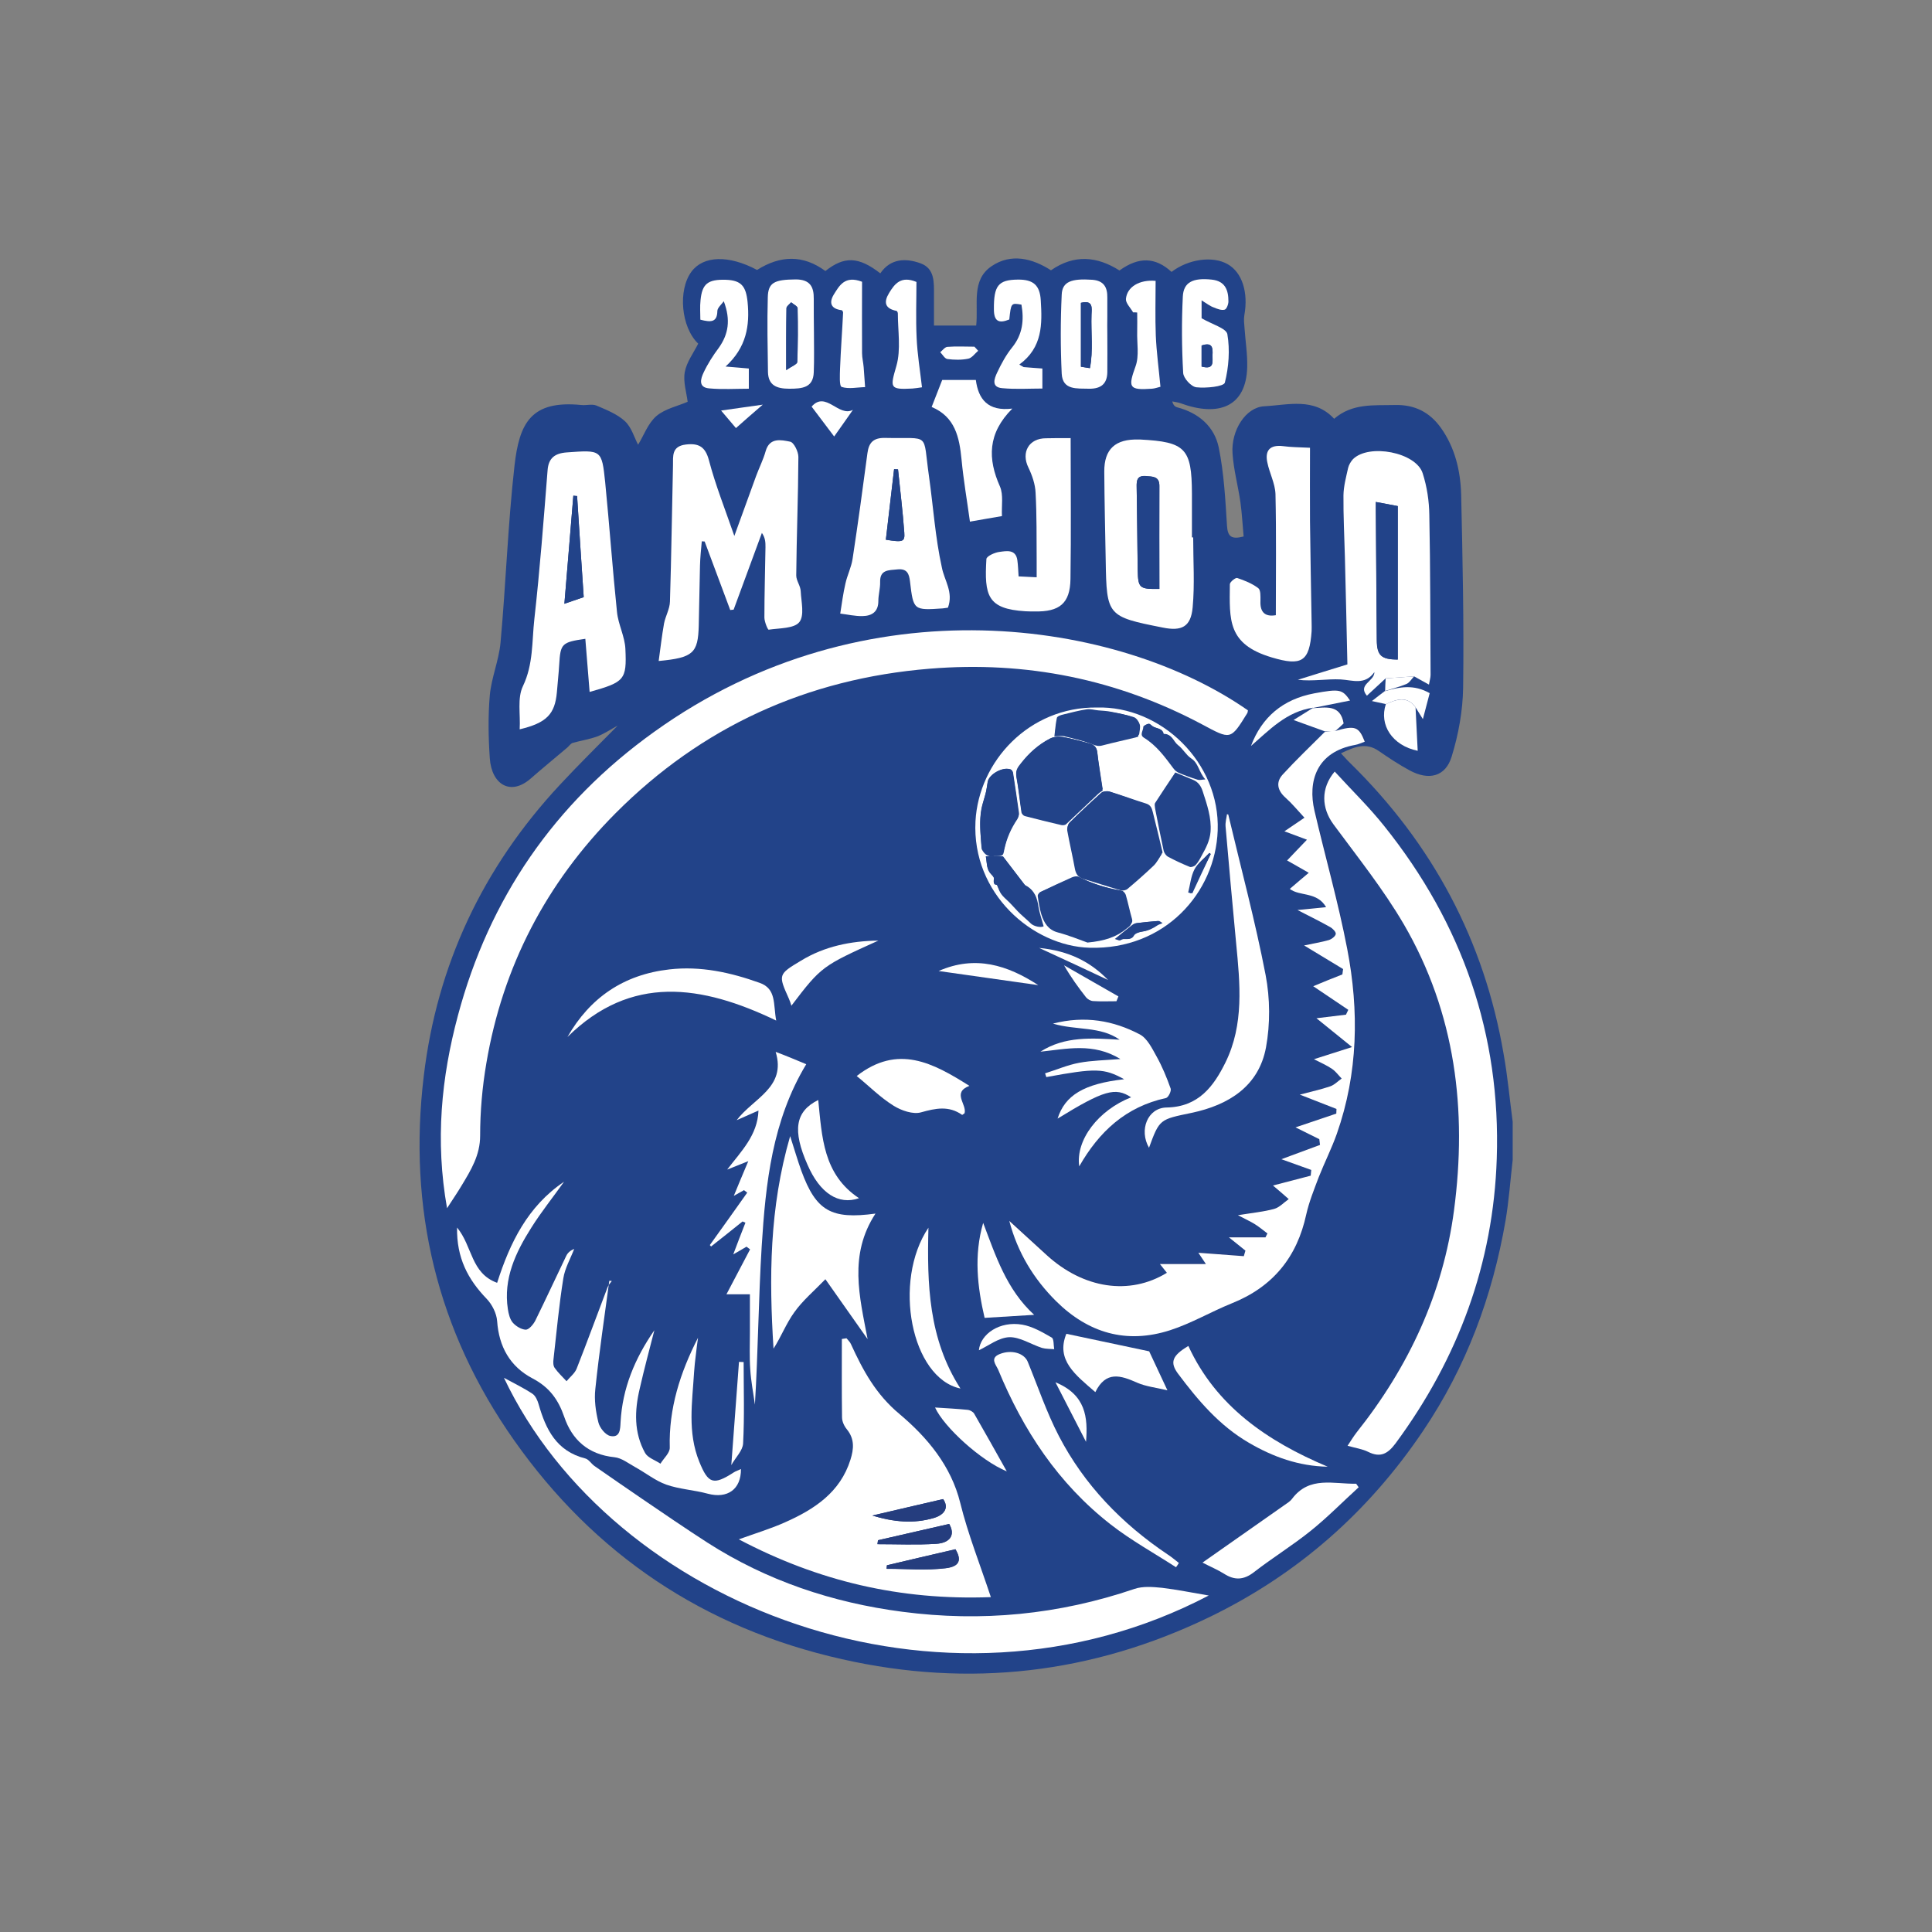 <?xml version="1.0" encoding="utf-8"?>
<!-- Generator: Adobe Illustrator 21.0.0, SVG Export Plug-In . SVG Version: 6.00 Build 0)  -->
<svg version="1.1" id="Layer_1" xmlns="http://www.w3.org/2000/svg" xmlns:xlink="http://www.w3.org/1999/xlink" x="0px" y="0px"
	 viewBox="0 0 1080 1080" style="enable-background:new 0 0 1080 1080;" xml:space="preserve">
<rect x="0" y="0" width="1080" height="1080" fill="#808080" stroke="none"/>
<style type="text/css">
	.st0{fill-rule:evenodd;clip-rule:evenodd;fill:#29AAE1;}
	.st1{fill-rule:evenodd;clip-rule:evenodd;fill:#FBED21;}
	.st2{fill-rule:evenodd;clip-rule:evenodd;}
	.st3{fill-rule:evenodd;clip-rule:evenodd;fill:#FFFFFF;}
	.st4{fill:#FBED21;}
	.st5{fill:#F5F5F5;}
	.st6{fill:#EC2024;}
	.st7{fill:#FFFFFF;}
	.st8{fill:none;}
	.st9{fill:#FAD121;}
	.st10{fill:#EA9125;}
	.st11{fill:#F8E8A9;}
	.st12{fill:#B3B1B3;}
	.st13{fill:#F2E948;}
	.st14{fill:#EA2127;}
	.st15{fill:#E72429;}
	.st16{fill:#29A5DE;}
	.st17{fill:#F8EC1D;}
	.st18{fill:#1A3354;}
	.st19{fill:#D5A229;}
	.st20{fill:#2AA3DC;}
	.st21{fill:#F29022;}
	.st22{fill:#253D7E;}
	.st23{fill:#224389;}
	.st24{clip-path:url(#SVGID_2_);}
	.st25{clip-path:url(#SVGID_8_);}
	.st26{clip-path:url(#SVGID_12_);}
	.st27{fill:#2488C9;}
	.st28{fill:#010101;}
	.st29{fill:none;stroke:#010101;stroke-width:4;stroke-miterlimit:10;}
</style>
<g>
	<path class="st22" d="M656.9,431.8c3.5,1.4,7,2.9,10.6,4.3c3,1.2,4.5,3.5,5.5,6.5c2.5,7.6,5.3,15.2,4.6,23.4
		c-0.4,5-2.8,9.3-5.1,13.5c-1.1,1.9-2.1,3.9-3.6,5.4c-0.7,0.8-2.6,1.4-3.4,1.1c-4.4-1.7-8.6-3.7-12.8-5.8c-1.2-0.6-2.3-2.1-2.6-3.4
		c-1.8-8.1-3.4-16.2-5-24.4c-0.2-1-0.5-2.3,0-3C648.8,443.6,652.8,437.9,656.9,431.8"/>
	<path class="st23" d="M845.6,627.1v21.3c-1.3,11.3-2.1,22.7-4,34c-7.3,42.1-21.8,81.5-46.1,117.5C765.1,845,725.6,880,676,904
		c-65.4,31.6-134.1,39.6-205.3,23.5c-77.5-17.4-138.5-58.8-183.2-122.2c-43.4-61.5-59.5-130-50.6-203.9
		c7.4-61.9,32.9-116.3,76-162.6c10.4-11.2,21.4-22,32.4-33.2c-3.9,2.1-7.5,4.6-11.5,6.1c-4.4,1.6-9.1,2.3-13.7,3.6
		c-1.2,0.4-2,1.8-3.1,2.7c-6.7,5.7-13.6,11.3-20.2,17.1c-11.4,10.1-22,3.4-23-11.2c-0.8-11.7-1-23.5,0-35.2c0.9-9.9,5.1-19.6,6-29.5
		c3-32.9,4.1-66,7.8-98.8c2.7-23.9,9.2-36.8,37.4-34c2.8,0.3,6-0.7,8.4,0.3c5.6,2.4,11.7,4.8,16,8.8c3.7,3.5,5.2,9.2,7.3,13.1
		c3.2-5.2,5.5-11.9,10.2-16c4.8-4.1,12-5.6,17.5-8c-0.6-5.1-2.6-11.1-1.6-16.6c1-5.6,4.9-10.7,7.5-15.9c-9.6-9.2-11.4-29.9-3.8-40.2
		c6.7-9.1,21-9.4,36.7-1c13-8.2,25.7-8.6,38.2,0.6c10.6-8.4,18.6-8.1,30.7,1.3c5.7-8.4,14.3-8.6,22.5-5.6c8,2.9,7.5,10.7,7.5,17.6
		V182h23.6c1.3-11.9-2.9-25.4,8.6-33.2c10.9-7.4,22.8-4.4,33.2,2.3c13.1-9.1,25.8-7.8,38.3,0.1c10.8-7.8,20.1-7.5,29.1,0.8
		c9.4-7.2,23.1-9.1,31.4-4.3c8.1,4.6,11.6,15.8,9.3,28.5c-0.4,2.3-0.1,4.8,0.1,7.2c0.5,7.3,1.7,14.7,1.5,21.9
		c-0.6,22.2-16.1,27.9-37.3,20.1c-1.4-0.5-3-0.7-4.6-1c0.6,2.2,1.6,3,2.8,3.3c12.2,3.2,20.8,10.9,23.2,22.5
		c2.9,14.3,3.7,29.1,4.6,43.7c0.4,6,2.4,7.8,9.3,6c-0.6-6.4-0.9-12.8-1.8-19.2c-1.3-9.1-3.8-18.1-4.4-27.2
		c-0.9-12.8,7.3-25.9,17.8-26.4c13.3-0.7,27.8-5.1,39,7c10.2-8.8,22.2-7.4,33.9-7.7c11.2-0.3,19.6,4.1,25.8,12.8
		c7.9,11.1,10.9,24,11.3,37.1c0.8,36,1.6,72.1,1.1,108.2c-0.2,12.9-2.6,26.1-6.4,38.4c-3.4,11.3-12.8,13.6-23.6,7.7
		c-5.9-3.2-11.5-6.9-17-10.7c-7.4-5.2-13.9-2.3-21.3,1.2c2.1,2.2,3.5,3.9,5.1,5.4c46.3,45.4,75,99.5,85.8,162.5
		C842.8,601.7,843.9,614.4,845.6,627.1"/>
	<path class="st22" d="M774.1,386.3c4-1.2,8.2-2.2,12-3.9c1.8-0.8,3-2.9,4.4-4.3c2.6,1.4,5.1,2.8,8.3,4.6c0.4-2.4,0.9-3.9,0.9-5.4
		c-0.1-29.8-0.1-59.6-0.7-89.4c-0.2-7.8-1.4-15.9-3.7-23.3c-3.7-11.8-30-16.8-39-7.9c-1.3,1.3-2.4,3.1-2.7,4.9
		c-1.1,5-2.5,10.1-2.6,15.2c-0.1,11.5,0.5,22.9,0.8,34.4c0.5,20.3,0.9,40.6,1.4,60.2c-8.8,2.7-18.2,5.7-27.7,8.6
		c8.4,1,16.2-0.6,23.9-0.2c6.8,0.4,13.5,3.3,18.9-4.1c0,5.3-9.5,6.9-4.2,13.2c3.9-3.6,7.2-6.7,10.5-9.7c-0.1,2.3-0.2,4.7-0.4,7
		c-2,1.5-3.9,3.1-7.4,5.7c3.9,0.9,5.9,1.3,7.9,1.7c-4,11.6,3.5,23.2,17.8,26.1c-0.4-8.3-0.8-16.3-1.2-24.3c1,1.6,2,3.2,4.1,6.5
		c1.6-6.2,2.7-10.4,3.8-14.5C790.3,382.4,782.2,384,774.1,386.3"/>
	<path class="st22" d="M734.1,395.6c-2.8,1.8-5.6,3.5-10.9,6.8c7.4,2.7,12.5,4.5,17.7,6.4c-7.9,7.9-16,15.6-23.5,23.8
		c-3.9,4.3-2.9,8.9,1.6,12.9c3.6,3.2,6.7,7,10.6,11.2c-4.2,2.8-7.5,5.1-11.2,7.6c3.8,1.4,7.4,2.7,12.6,4.7
		c-4.3,4.6-7.9,8.3-11.1,11.6c4,2.3,8,4.6,12.1,6.9c-3.5,3-7,6-10.5,9c5.5,4.3,15.2,1.5,20.3,10.2c-5.7,0.6-10,1-16,1.6
		c6.9,3.6,12.7,6.4,18.2,9.5c1.4,0.8,3.4,2.8,3.2,3.9c-0.2,1.3-2.3,2.9-3.9,3.4c-4.3,1.2-8.7,1.9-13.8,3c8,4.8,14.9,9,21.8,13.2
		c-0.1,1-0.3,2-0.4,3c-5.4,2.2-10.7,4.4-16.3,6.6c6.6,4.5,13.1,8.9,19.6,13.2c-0.4,0.9-0.9,1.8-1.3,2.7c-5,0.6-9.9,1.2-16.5,2
		c6.9,5.6,12.5,10.1,19.9,16.1c-8.5,2.7-14.4,4.6-21.3,6.8c3.8,2,7.1,3.5,10.1,5.4c2.1,1.4,3.6,3.5,5.4,5.4
		c-2.2,1.5-4.1,3.5-6.5,4.4c-5,1.7-10.2,2.8-16.9,4.6c7.9,3.1,14.2,5.6,20.5,8c0,0.9-0.1,1.7-0.1,2.6c-7.4,2.5-14.7,5-22.8,7.7
		c5.1,2.5,9.2,4.6,13.3,6.6c0.1,1.1,0.3,2.1,0.4,3.2c-7.1,2.6-14.1,5.2-21.6,8c5.8,2.1,11.2,4,16.7,6l-0.3,3.2
		c-7,1.8-13.9,3.6-21.1,5.5c0.8,0.6,1.4,1.1,2,1.7c2.3,2,4.5,4,6.8,5.9c-2.7,1.9-5.2,4.7-8.2,5.5c-6,1.6-12.3,2.2-20.2,3.5
		c4.3,2.2,7.1,3.5,9.6,5.1c2.4,1.5,4.6,3.4,6.9,5.1c-0.4,0.7-0.7,1.5-1.1,2.2h-20.4c3.8,3.1,6.5,5.2,9.2,7.4c-0.3,1-0.6,2.1-0.9,3.1
		c-8.4-0.6-16.8-1.3-25.4-1.9c1.2,1.8,2.3,3.4,4.2,6.3h-25.7c1.4,1.7,2.6,3.3,3.9,4.9c-20.9,12.8-46.6,8.9-67.2-9.9
		c-7-6.4-13.9-12.7-20.9-19.1c4.7,17.5,13.5,32.3,26.2,44.9c17.9,17.7,39.2,24.1,63.7,16.2c11.9-3.8,22.8-10.3,34.4-15
		c23.2-9.3,36.5-26.1,41.7-49.7c1.5-7.1,4.3-14.1,7-20.9c3.1-8.2,7.2-16,10.1-24.2c11.9-33.9,12.5-68.7,5.8-103.4
		c-5-25.9-12.3-51.4-18.3-77.2c-3.8-16.3,1-32.9,22.8-36.8c1.8-0.3,3.5-1.2,5.3-1.8c-3.2-8.5-5.3-9.2-16.4-6c1.7-1.5,3.3-3,4.7-4.2
		c-1.8-10.7-10-8.9-17.4-8.5c6.9-1.4,13.8-2.8,20.9-4.2c-4.4-6.2-5.6-6.7-20.1-4c-17.4,3.3-29.2,13.2-35.3,29.4
		C709.6,408,719.1,397.7,734.1,395.6"/>
	<path class="st22" d="M697.6,397.1c-72-50.3-213.7-72.9-332,12c-55.9,40.1-92.3,93.5-109.7,158.5c-9.3,34.7-12.7,70-6.1,107.8
		c3.5-5.4,5.9-9,8.1-12.6c5.2-8.7,10.4-17,10.4-27.9c0-13.6,1.2-27.3,3.5-40.7c9.1-53.7,33.3-100.5,72.2-139.6
		c48-48.2,106.7-75.2,175.7-80.8c53.9-4.4,104.7,5.9,152.1,31.1c16.1,8.6,15.9,8.9,25.3-6.3C697.5,398.2,697.5,397.6,697.6,397.1"/>
	<path class="st22" d="M746.1,431.3c-8,9.5-7.3,20.5-0.7,29.5c13.5,18.3,27.9,36.3,39.3,55.8c29.1,49.8,35.5,104.1,28.1,160
		c-6.1,46.1-25.2,87.3-54.5,124.2c-1.8,2.2-3.2,4.7-5,7.4c4.6,1.3,8.4,1.8,11.5,3.4c7,3.5,11.1,0.9,15.3-4.7
		c35.3-47.7,54.7-100.8,56.6-159.3c2.3-69-19.2-131.1-62.8-185.7C765.4,451.3,755.5,441.6,746.1,431.3"/>
	<path class="st22" d="M675.7,891.9c-9.5-1.6-17.7-3.3-26.1-4.2c-5.1-0.5-10.8-1-15.4,0.6c-42.2,14.4-85.4,18.6-129.7,12.8
		c-39.3-5.2-76-17.4-109.1-38.7c-12.4-8-24.5-16.3-36.7-24.6c-8.9-6-17.7-12.1-26.5-18.2c-1.8-1.3-3.1-3.7-5.1-4.2
		c-16.2-4.2-22.1-16.4-26.1-30.3c-0.6-2.2-1.8-4.8-3.5-5.9c-5-3.3-10.4-5.9-15.9-8.9C342.2,897.6,526.8,969.9,675.7,891.9"/>
	<path class="st22" d="M553.9,892.8c-6.1-18.4-12.8-35.3-17.1-52.6c-5.1-20.8-18.5-36.7-33.8-49.6c-13.4-11.3-20.6-24.6-27.2-39.2
		c-0.6-1.2-1.7-2.2-2.5-3.3c-0.9,0.2-1.7,0.3-2.6,0.4c0,14.6-0.1,29.2,0.1,43.8c0,2.3,1.3,4.9,2.7,6.7c4.4,5.4,3.8,11,2,17
		c-5.7,18.1-20.1,27.6-36.6,35c-7.8,3.5-16.1,6-25.8,9.5C457.4,883.9,503.2,894.7,553.9,892.8"/>
	<path class="st22" d="M410.5,299.6c-5.3-15.3-10.5-28.6-14.3-42.3c-2.1-7.5-5.7-9.7-13-8.8c-8,1-6.9,6.7-7.1,11.7
		c-0.6,25.4-0.9,50.8-1.7,76.1c-0.1,4.1-2.6,8-3.3,12.2c-1.3,6.8-2,13.7-3,21c19.3-1.8,22-4.4,22.4-19.7c0.3-11.2,0.4-22.4,0.7-33.6
		c0.1-4.5,0.7-9.1,1-13.6c0.5,0,1.1,0.1,1.6,0.1l14.3,38.3l1.9-0.2c5.3-14.3,10.5-28.6,15.8-42.9c2,2.9,2.1,5.4,2,8
		c-0.2,13.1-0.6,26.2-0.6,39.3c0,2.4,1.9,6.9,2.4,6.8c6-0.8,14.2-0.6,17.1-4.2c3-3.7,1.2-11.4,0.8-17.3c-0.2-3-2.6-5.9-2.5-8.8
		c0.3-22.1,1.1-44.2,1.2-66.3c0-3-2.5-8.1-4.6-8.5c-5-1-11.5-2.5-13.7,5.3c-1.3,4.7-3.6,9.1-5.3,13.8
		C418.7,276.7,414.9,287.4,410.5,299.6"/>
	<path class="st22" d="M290.5,407.7c15.1-3.6,19.8-8.6,20.8-20.7c0.5-5.2,1.1-10.3,1.3-15.5c0.7-11.7,1.4-12.5,14.6-14.4
		c0.8,9.8,1.6,19.6,2.4,29.7c19.5-5.5,20.8-6.7,20-24c-0.3-6.9-4-13.7-4.7-20.7c-2.5-24.1-4.2-48.4-6.6-72.5
		c-1.8-18.3-2.1-18.1-21.5-16.7c-6.8,0.5-10.2,3.3-10.7,10c-2.3,27.7-4.3,55.5-7.4,83.2c-1.4,12.5-0.5,25.2-6.4,37.5
		C289.1,390.3,290.9,399.2,290.5,407.7"/>
	<path class="st22" d="M340.6,716c0.4,0,0.9,0,1.3,0c-0.8,1.1-1.8,2.1-2.3,3.3c-5.8,15.3-11.4,30.6-17.4,45.8
		c-1,2.6-3.7,4.6-5.6,6.9c-2.2-2.5-4.7-4.8-6.6-7.4c-0.8-1.2-0.8-3.2-0.7-4.8c1.7-15.1,3.1-30.3,5.5-45.3c0.9-5.7,4-11,6.1-16.5
		c-2.3,1-3.7,2.4-4.5,4c-5.8,12.1-11.3,24.2-17.3,36.2c-1,2.1-3.5,5-5.3,5c-2.5,0-5.5-2-7.3-4c-1.7-1.9-2.3-4.9-2.7-7.5
		c-2.6-17,4.3-31.6,13.1-45.5c5.6-8.9,12.2-17.2,18.3-25.7c-20.3,13.6-30.2,33.9-37.4,56.5c-14.8-5.4-13.7-20.4-22.4-30.9
		c-0.3,17,6,29,16.5,39.8c3.1,3.2,5.6,8.2,5.9,12.5c1.1,14.2,7.1,25.3,19.9,32.1c9.3,4.9,14.3,11.8,17.6,21.4
		c4.4,12.7,13.3,21.1,28.1,22.6c4.1,0.4,7.9,3.5,11.7,5.6c5.8,3.2,11,7.6,17.1,9.7c7.4,2.6,15.6,3,23.3,5.1
		c10.9,3,18.6-2.4,18.5-13.8c-1.4,0.6-2.8,1-3.9,1.8c-11.7,7.5-14.4,6.4-19.4-5.9c-6.8-16.5-3.9-33.3-2.9-50.1
		c0.2-3.3,0.6-6.5,1-9.8c0.4-3.1,0.8-6.2,1.2-9.4c-9.9,19.6-16.4,39.6-15.8,61.4c0.1,2.9-3.4,6-5.2,9c-2.9-2-7.1-3.3-8.6-6
		c-6.3-11.4-5.9-23.7-3-35.9c2.5-10.9,5.5-21.8,8.2-32.7c-10.9,15.6-17.9,32.5-18.9,51.4c-0.2,3.8-0.2,8.9-5.8,7.7
		c-2.8-0.6-5.9-4.6-6.6-7.6c-1.4-6.1-2.3-12.6-1.7-18.7C334.9,756.3,337.9,736.2,340.6,716"/>
	<path class="st22" d="M667,300.5h-0.6c0-8.2,0-16.4,0-24.5c-0.1-25.2-3.7-28.9-28.9-30.2c-0.3,0-0.6,0-0.8,0
		c-13.1-0.3-19.4,5.3-19.3,18c0.1,16.6,0.5,33.2,0.8,49.8c0.5,30.6,1,31.2,31.8,37.3c10.7,2.1,15.9-0.5,16.8-11.2
		C667.9,326.7,667,313.5,667,300.5"/>
	<path class="st22" d="M529.9,339.7c3.2-8.6-2-15.2-3.6-22.5c-3.6-16.7-4.7-34-7.2-51c-3.6-25.2,1.3-20.8-24.6-21.4
		c-6.4-0.2-9,2.5-9.8,8.5c-2.5,19.7-5.3,39.5-8.3,59.1c-0.7,4.7-2.9,9.1-4,13.8c-1.2,5.5-1.9,11.2-2.9,16.8
		c4.2,0.5,8.4,1.5,12.5,1.4c5.3-0.1,8.8-2.6,8.8-8.4c0-3.5,1.1-7.1,1-10.6c-0.1-7,4.7-6.6,9.6-7.1c5.6-0.5,6.6,2.6,7.1,6.8
		c1.9,16.1,1.9,16.1,18.3,15C527.9,340,528.7,339.9,529.9,339.7"/>
	<path class="st22" d="M489.4,678.4c-24.7,3.4-33.1-1.6-41.5-23.9c-2.1-5.7-3.8-11.7-6.3-19.5c-11.7,40.3-11.8,79.4-9.3,118.8
		c4.3-6.7,7.1-14.1,11.6-20.3c4.7-6.4,11-11.8,17.4-18.5c8.8,12.4,16.2,23,23.6,33.5C480.5,724.8,474.3,701.6,489.4,678.4"/>
	<path class="st22" d="M713.2,343.9c-5.9,0.9-8.8-1.5-8.6-8c0.1-2.4,0.3-6-1.2-7.1c-3.4-2.6-7.7-4.3-11.8-5.7
		c-0.9-0.3-4.1,2.2-4.1,3.5c-0.2,20-1.4,33.5,23.4,40.9c16.7,5,21.1,2.4,22.3-14.6c0.1-1.6,0-3.3,0-4.9c-0.3-18.8-0.7-37.7-0.9-56.5
		c-0.1-13.6,0-27.1,0-41.2c-6.1-0.3-10.6-0.3-15-0.9c-7.3-0.9-10.1,2.4-8.9,8.9c1.2,6,4.5,11.9,4.6,17.9
		C713.5,298.5,713.2,320.8,713.2,343.9"/>
	<path class="st22" d="M598.5,244.9c-6,0-9.9,0-13.8,0c-9.6,0-14,7.9-9.8,16.4c2.1,4.4,3.8,9.3,4,14.1c0.7,12.8,0.5,25.6,0.6,38.4
		c0,2.8,0,5.7,0,8.8c-4.1-0.2-6.8-0.3-10.1-0.5c-0.3-3.2-0.3-6.2-0.7-9.1c-0.9-6.1-6-5.1-9.9-4.6c-2.7,0.3-7.3,2.5-7.4,4
		c-1.2,20.4,0.5,27.9,21.8,29.2c1.7,0.1,3.4,0.1,5.1,0.1c14,0.2,19.9-4.6,20.1-18.1C598.8,297.8,598.5,271.9,598.5,244.9"/>
	<path class="st22" d="M686.6,455.3c-0.3,0-0.6-0.1-0.9-0.1c-0.3,2.3-1,4.6-0.8,6.9c1.9,21.7,3.7,43.5,5.9,65.2
		c2.2,22.7,4.5,45.5-6,66.8c-6.5,13.1-14.9,24.8-32.9,25.1c-10.6,0.2-15.5,12.6-9.8,22.5c6-16.1,6-15.8,23.8-19.5
		c21-4.4,37.7-15.1,41.6-36.6c2.4-13.1,2.4-27.4-0.2-40.4C701.7,515,693.7,485.2,686.6,455.3"/>
	<path class="st22" d="M450.7,594.9c-5.6-2.3-10.9-4.6-17.1-7.1c6.1,19.8-12.5,25.8-21.8,38.2c4-1.8,8-3.5,12.2-5.4
		c-0.6,13.8-9.8,22.9-17.5,33c3.3-1.3,6.7-2.7,11.8-4.7c-3.2,7.6-5.6,13.5-8.1,19.4c1.8-1,3.8-2.1,5.7-3.2c0.6,0.5,1.2,0.9,1.8,1.4
		c-7,9.8-13.9,19.5-20.9,29.3c0.2,0.3,0.5,0.5,0.7,0.8c5.9-4.7,11.7-9.4,17.6-14c0.5,0.3,1.1,0.5,1.6,0.8
		c-2.2,5.8-4.4,11.6-6.8,17.7c2.6-1.5,5-2.9,7.4-4.3l2,1.5c-4.4,8.4-8.8,16.8-13.2,25.1h13.1c0,7.5,0,14.5,0,21.5
		c0,6.8-0.3,13.7,0.2,20.5c0.5,6.6,1.7,13.2,2.6,19.7c1.8-29.8,2.1-59.3,3.8-88.6C428,661.4,431.7,626.4,450.7,594.9"/>
	<path class="st22" d="M628.4,603.3c-22.5,2.5-33.1,9-37.1,21.9c25.8-15.9,32.3-17.8,41.1-11.9c-18.3,7.2-31.1,23.8-29,38.6
		c11.1-19.4,26-33.3,48.5-38.2c1.3-0.3,3.1-3.9,2.6-5.3c-2.2-6.2-4.7-12.3-7.9-18c-2.5-4.5-5.2-10.1-9.4-12.3
		c-14.7-7.6-30.6-10.6-48.5-6c13,3.9,26.4,1.2,37.2,9c-15.4-0.9-30.6-2.1-44.3,6.7c14.7-1.5,29.5-5.2,44.7,4.1
		c-8.8,0.7-16,0.8-23,2.1c-6.5,1.2-12.7,3.9-19.1,5.9c0.2,0.7,0.5,1.4,0.7,2.1C612.4,597,617.3,597,628.4,603.3"/>
	<path class="st7" d="M565.9,228.4c-13.7,1.7-19-5.3-20.4-16h-18.8c-2,5.1-3.8,9.8-5.9,15.1c13.1,5.5,15.5,16.9,16.7,29.3
		c1.1,11.6,3.1,23.1,4.7,34.8c6.4-1.1,11.8-2.1,17.9-3.1c-0.3-5.8,0.9-11.8-1.1-16.5C552.1,256.5,552,242.3,565.9,228.4"/>
	<path class="st22" d="M672.2,873.5c4.2,2.1,8.3,3.9,11.9,6.2c5.9,3.8,11,3.6,16.7-0.8c10.3-7.9,21.5-14.8,31.6-23
		c9.5-7.6,18.1-16.3,27-24.5c-0.5-0.7-0.9-1.3-1.4-2c-12.5,0.3-26.1-4.4-35.8,8.4c-1.1,1.5-2.9,2.6-4.5,3.7
		C702.9,852,688,862.4,672.2,873.5"/>
	<path class="st22" d="M657.4,876.1c0.5-0.8,1.1-1.5,1.6-2.3c-2.1-1.6-4-3.3-6.2-4.7c-25.9-17.3-46.8-39.1-60.9-66.3
		c-6.9-13.3-11.7-27.6-17.4-41.5c-2-4.8-9-6.9-15.6-4.3c-5.9,2.3-2.1,6-0.9,8.8c13.9,33.7,33.5,63.6,62.9,86.5
		C632.3,861.1,645.2,868.2,657.4,876.1"/>
	<path class="st22" d="M433.9,570.5c-1.7-9.2,0.2-17.8-9.2-21.1c-16.2-5.8-33-9.5-50.4-7.5c-25.6,2.9-44.4,15.8-57,37.8
		C352.7,544.6,392.1,550.4,433.9,570.5"/>
	<path class="st22" d="M541.9,607c-20.4-12.8-39.9-23.5-63.1-5.4c6.9,5.7,13.2,12,20.6,16.6c4.3,2.7,11,5,15.4,3.7
		c8.3-2.4,15.5-3.8,22.9,1.4c0.1,0.1,0.8-0.5,1.4-0.9C540.6,617.2,532,610.8,541.9,607"/>
	<path class="st22" d="M671.7,167.9c3.1,1.9,4.8,3.3,6.8,4.2c1.9,0.8,4.2,1.6,6,1.1c1.1-0.3,2.1-3,2.1-4.6c0-6.2-1.6-11.4-9.4-12.2
		c-10.4-1.1-15.7,1.4-16.1,9.5c-0.7,14.2-0.6,28.4,0.2,42.6c0.2,3,4.6,7.8,7.4,8.1c5.4,0.6,15.4-0.4,15.9-2.6
		c2.3-8.7,2.9-18.3,1.4-27.1c-0.6-3.4-8.6-5.5-14.4-8.9V167.9z"/>
	<path class="st22" d="M619,186.8L619,186.8c-0.1-3.3-0.1-6.5-0.1-9.8c0-3.5,0-7.1,0-10.6c0.1-5.6-1.8-9.5-8.4-10
		c-11.6-0.9-16.7,1-17.1,8.3c-0.7,14.7-0.7,29.5,0,44.2c0.4,9.3,8.5,8.3,15.3,8.4c6.7,0.2,10-2.8,10.2-9.2
		C619.1,201,619,193.9,619,186.8"/>
	<path class="st22" d="M455,186L455,186c-0.1-6.3-0.1-12.6,0-18.8c0.1-6.7-2-10.9-10.1-10.9c-11.9,0-15.4,1.6-15.6,10
		c-0.3,13.9-0.1,27.8,0.2,41.8c0.1,7.4,4.8,9.4,11.9,9.3c7.1,0,13.4-0.5,13.7-9.2C455.2,200.7,455,193.4,455,186"/>
	<path class="st22" d="M596.1,745.6c-6,14.7,5.1,23,16.1,32.6c5.9-11.9,14.2-9.4,23.3-5.3c5,2.2,10.8,2.8,17,4.3
		c-4.1-8.7-7.4-15.9-10.2-21.8C626.9,752.1,611.3,748.8,596.1,745.6"/>
	<path class="st22" d="M572.2,205.2c-0.8-0.4-1.7-0.9-2.5-1.3c13.2-9.6,12.9-22.7,12-35.9c-0.5-8.5-4.1-11.7-12.8-11.6
		c-11,0.1-13.5,3.4-13.4,16.6c0,6.7,2.8,8.1,8.6,5.7c1-9.3,1-9.3,6.8-8.3c1.5,8.6,0.7,16.6-5.2,23.9c-3.4,4.2-6,9.2-8.4,14.1
		c-1.6,3.3-3.4,8.1,2.9,8.7c7.4,0.6,15,0.1,22.4,0.1V206C578.9,205.7,575.5,205.4,572.2,205.2"/>
	<path class="st22" d="M404.6,168.4c4.1,10.6,2.6,18.5-2.8,25.8c-3.2,4.4-6.3,9.1-8.6,14c-1.5,3.2-3.2,8.2,3,8.8
		c7.4,0.7,14.9,0.2,22.3,0.2v-11.3c-4-0.3-7.4-0.6-13-1.1c11.7-10.7,13.5-22.9,12.3-36.1c-0.9-8.9-3.6-12.1-12.1-12.4
		c-10.1-0.3-13.4,2.2-14.2,11.4c-0.4,3.7-0.1,7.4-0.1,10.9c5.9,1.6,9.4,1.7,9.5-4.8C401,172.1,403.3,170.2,404.6,168.4"/>
	<path class="st22" d="M742.2,819.9c-33.8-14.2-62.5-33.8-77.9-67.5c-9.1,5.5-10.5,9.2-5.7,15.6c11.1,14.8,23,28.8,39.5,38.5
		C711.7,814.4,726,819.6,742.2,819.9"/>
	<path class="st22" d="M519,686.3c-20.2,30-9.6,84.1,17.9,89.9C519,748.4,518.2,717.8,519,686.3"/>
	<path class="st22" d="M633.4,174.6c0.8,0,1.6,0,2.4,0c0,3.5,0.1,7.1,0,10.6c-0.1,6.5,1.3,13.6-0.9,19.4
		c-4.4,11.9-3.9,13.4,9.1,12.6c1.6-0.1,3.2-0.7,4.8-1.1c-0.9-9.8-2.2-19.2-2.6-28.6c-0.4-10.2-0.1-20.5-0.1-30.6
		c-9.1-0.8-16,3.4-16.6,10.1C629.2,169.4,632,172,633.4,174.6"/>
	<path class="st22" d="M512.3,157.6c-8.7-3.6-12.1,1.1-15.3,6.3c-3.1,5-2.4,8.7,4.2,10c0.3,0.1,0.7,0.9,0.7,1.4
		c-0.1,9.8,1.8,20.2-0.8,29.3c-3.5,12.2-4,13.4,8.9,12.7c1.6-0.1,3.2-0.4,5.4-0.7c-1.1-9.5-2.5-18.6-3-27.7
		C511.9,178.2,512.3,167.6,512.3,157.6"/>
	<path class="st22" d="M481.9,157.5c-9.7-3.7-12.7,2.2-15.8,7.3c-2.7,4.6-1.4,7.9,4.5,8.6c0.3,0,0.8,0.9,0.8,1.3
		c-0.6,10.4-1.3,20.8-1.7,31.2c-0.2,3.6-0.5,10,0.9,10.4c3.9,1.3,8.7,0.2,13.1,0.1c-0.3-3.7-0.5-7.4-0.8-11.1
		c-0.2-2.7-0.9-5.3-0.9-7.9C481.8,184.1,481.9,170.8,481.9,157.5"/>
	<path class="st22" d="M578.1,735c-15.5-14.1-21.5-33-28.5-51.4c-5.3,18.2-3.2,35.9,0.8,53.1C559.7,736.1,568.2,735.6,578.1,735"/>
	<path class="st22" d="M457.4,614.9c-12.9,6.3-14.5,17-6.1,36.2c7,15.9,17.3,22.7,28.8,18.7C460.2,656.5,459.5,635.5,457.4,614.9"/>
	<path class="st22" d="M491,525.8c-15.4,0.2-30.1,3.2-43.3,11.2c-12.8,7.8-12.7,7.9-6.7,21.3c0.5,1.1,0.8,2.3,1.4,3.9
		C459.1,540.1,459.7,540,491,525.8"/>
	<path class="st22" d="M562.8,822.5c-6.4-11.3-12.2-21.8-18.2-32.1c-0.6-1.1-2.4-2.1-3.8-2.2c-6-0.6-12-0.9-18.1-1.3
		C527.7,797.8,548.5,816.5,562.8,822.5"/>
	<path class="st22" d="M547.2,754.8c5.2-2.4,10.9-7.1,16.8-7.3c6-0.3,12.2,4,18.4,6c2.1,0.7,4.5,0.5,6.8,0.7
		c-0.4-2.2-0.1-5.7-1.4-6.5c-5.2-2.9-10.6-6.1-16.4-7.2C558.8,738.3,548.1,745.7,547.2,754.8"/>
	<path class="st22" d="M524.7,542.8c18.9,2.7,37.3,5.3,55.7,7.9C563.2,539.6,545.2,533.8,524.7,542.8"/>
	<path class="st22" d="M415.7,761.4l-2.6-0.2c-1.4,18.8-2.8,37.6-4.3,57.7c2.5-4.3,6.4-8.1,6.6-12.1
		C416.2,791.7,415.7,776.6,415.7,761.4"/>
	<path class="st22" d="M624.1,559.7l1-2.7c-10.1-5.8-20.2-11.6-30.4-17.4c3.9,6.8,8,12.5,12.3,17.9c0.8,1.1,2.5,2,3.9,2.1
		C615.3,559.8,619.7,559.7,624.1,559.7"/>
	<path class="st7" d="M466.3,244c3.3-4.6,6.9-9.8,10.5-14.9c-8,4.3-15.2-10.9-23.1-1.8C458.2,233.3,462.3,238.7,466.3,244"/>
	<path class="st22" d="M607.1,806c1.1-13.7-0.2-26.3-17.1-33.3C596.3,784.9,601.7,795.4,607.1,806"/>
	<path class="st22" d="M580.9,529.9c14.1,6.6,26.3,12.2,38.5,17.9C609.5,537.5,597.5,531.4,580.9,529.9"/>
	<path class="st22" d="M546.8,196.1c-0.7-0.8-1.5-1.6-2.2-2.4c-5,0-10.1-0.2-15.1,0.1c-1.4,0.1-2.7,2-4,3c1.3,1.3,2.5,3.6,4,3.8
		c3.9,0.5,7.9,0.6,11.7-0.2C543.4,200.1,545,197.6,546.8,196.1"/>
	<path class="st7" d="M426.4,226.2c-7.5,1.1-15.2,2.1-23.3,3.3c3,3.5,5.7,6.7,8.3,9.8C416.3,234.9,421.2,230.7,426.4,226.2"/>
	<path class="st7" d="M697.6,397.1c-0.1,0.5-0.1,1.1-0.4,1.6c-9.4,15.2-9.2,14.8-25.3,6.2c-47.4-25.2-98.2-35.5-152.1-31.1
		c-68.9,5.6-127.7,32.6-175.7,80.8c-38.9,39.1-63.1,85.9-72.2,139.6c-2.3,13.4-3.5,27.1-3.5,40.7c0,10.9-5.2,19.3-10.4,27.9
		c-2.2,3.7-4.6,7.2-8.1,12.6c-6.7-37.8-3.2-73.1,6.1-107.8c17.4-65.1,53.8-118.5,109.7-158.5C483.9,324.2,625.6,346.8,697.6,397.1"
		/>
	<path class="st7" d="M746.1,431.3c9.4,10.3,19.3,19.9,27.8,30.6c43.7,54.6,65.1,116.7,62.8,185.7c-1.9,58.5-21.4,111.6-56.6,159.3
		c-4.2,5.6-8.3,8.2-15.3,4.7c-3.2-1.6-6.9-2.1-11.5-3.4c1.8-2.7,3.3-5.2,5-7.4c29.3-36.8,48.4-78,54.5-124.2
		c7.4-55.9,0.9-110.2-28.1-160c-11.4-19.5-25.8-37.5-39.3-55.8C738.8,451.8,738.1,440.8,746.1,431.3"/>
	<path class="st7" d="M746.5,408.6c11-3.2,13.1-2.5,16.4,6c-1.8,0.6-3.5,1.5-5.3,1.8c-21.8,3.9-26.6,20.5-22.8,36.8
		c6,25.7,13.3,51.2,18.3,77.2c6.7,34.7,6.1,69.5-5.8,103.4c-2.9,8.2-6.9,16.1-10.1,24.2c-2.6,6.9-5.4,13.8-7,20.9
		c-5.1,23.6-18.4,40.4-41.7,49.7c-11.6,4.7-22.6,11.2-34.4,15c-24.5,7.9-45.8,1.5-63.7-16.2c-12.7-12.6-21.6-27.4-26.2-44.9
		c7,6.4,13.9,12.7,20.9,19.1c20.6,18.8,46.3,22.7,67.2,9.9c-1.3-1.6-2.5-3.2-3.9-4.9h25.7c-1.9-2.9-3-4.5-4.2-6.3
		c8.6,0.6,17,1.3,25.4,1.9c0.3-1,0.6-2.1,0.9-3.1c-2.7-2.2-5.3-4.3-9.2-7.4h20.4c0.4-0.7,0.7-1.5,1.1-2.2c-2.3-1.7-4.5-3.6-6.9-5.1
		c-2.5-1.6-5.3-2.8-9.6-5.1c8-1.3,14.3-1.9,20.2-3.5c3-0.8,5.5-3.6,8.2-5.5c-2.3-2-4.5-4-6.8-5.9c-0.6-0.5-1.2-1-2-1.7
		c7.2-1.9,14.2-3.7,21.1-5.5l0.3-3.2c-5.5-2-10.9-3.9-16.7-6c7.5-2.8,14.5-5.4,21.6-8c-0.1-1.1-0.3-2.1-0.4-3.2
		c-4.1-2-8.1-4-13.3-6.6c8.1-2.7,15.4-5.2,22.8-7.7c0-0.9,0.1-1.7,0.1-2.6c-6.3-2.5-12.6-4.9-20.5-8c6.7-1.8,11.9-2.9,16.9-4.6
		c2.4-0.8,4.4-2.9,6.5-4.4c-1.8-1.8-3.3-4-5.4-5.4c-2.9-2-6.2-3.4-10.1-5.4c6.9-2.2,12.8-4.1,21.3-6.8c-7.4-6-13-10.5-19.9-16.1
		c6.5-0.8,11.5-1.4,16.5-2c0.4-0.9,0.9-1.8,1.3-2.7c-6.5-4.4-13-8.8-19.6-13.2c5.5-2.3,10.9-4.5,16.3-6.6c0.1-1,0.3-2,0.4-3
		c-6.9-4.2-13.8-8.4-21.8-13.2c5.1-1.1,9.6-1.8,13.8-3c1.6-0.5,3.7-2.1,3.9-3.4c0.2-1.1-1.7-3.1-3.2-3.9c-5.5-3.1-11.2-5.9-18.2-9.5
		c6-0.6,10.3-1,16-1.6c-5.1-8.8-14.7-5.9-20.3-10.2c3.5-3,7-6,10.6-9c-4.1-2.3-8.1-4.7-12.1-6.9c3.2-3.3,6.7-7.1,11.1-11.6
		c-5.2-1.9-8.8-3.3-12.6-4.7c3.7-2.5,7.1-4.8,11.2-7.6c-3.9-4.2-7-8-10.6-11.2c-4.5-4-5.5-8.6-1.6-12.9c7.5-8.2,15.6-15.9,23.5-23.8
		C742.8,408.7,744.7,408.6,746.5,408.6"/>
	<path class="st7" d="M675.7,891.9c-148.9,78-333.6,5.7-394-121.7c5.5,3,10.9,5.6,15.9,8.9c1.8,1.2,2.9,3.8,3.5,5.9
		c4,14,9.9,26.2,26.1,30.3c1.9,0.5,3.3,2.9,5.1,4.2c8.8,6.1,17.6,12.2,26.4,18.2c12.2,8.3,24.3,16.6,36.7,24.6
		c33.2,21.3,69.9,33.6,109.1,38.7c44.3,5.8,87.4,1.6,129.7-12.8c4.7-1.6,10.3-1.1,15.4-0.6C658,888.6,666.2,890.3,675.7,891.9"/>
	<path class="st7" d="M553.9,892.8c-50.7,1.9-96.5-8.9-140.9-32.3c9.7-3.5,18-6,25.8-9.5c16.5-7.3,30.9-16.8,36.6-35
		c1.9-6,2.4-11.6-2-17c-1.5-1.8-2.7-4.4-2.7-6.7c-0.2-14.6-0.1-29.2-0.1-43.8c0.9-0.1,1.7-0.3,2.6-0.4c0.9,1.1,2,2.1,2.5,3.3
		c6.7,14.6,13.8,28,27.3,39.2c15.3,12.9,28.7,28.8,33.8,49.6C541.1,857.6,547.8,874.4,553.9,892.8 M490.8,861
		c-0.1,0.7-0.2,1.5-0.3,2.2c11,0,22,0.5,32.9-0.2c7.7-0.5,10.8-4.9,7.2-11.1C517.1,855,503.9,858,490.8,861 M527.2,838
		c-13.9,3.2-26.4,6.1-39.6,9.2c11.7,3.5,23.1,4.7,34.6,1.3C528.6,846.5,530.3,842.3,527.2,838 M495.8,875l-0.2,2
		c11,0,22.1,1,32.9-0.3c8.2-1,9-4.8,5.6-10.6C521,869,508.4,872,495.8,875"/>
	<path class="st7" d="M410.5,299.6c4.4-12.2,8.3-22.9,12.2-33.6c1.7-4.6,4-9.1,5.3-13.8c2.2-7.8,8.7-6.3,13.7-5.3
		c2.1,0.4,4.6,5.6,4.6,8.5c-0.1,22.1-1,44.2-1.2,66.3c0,2.9,2.4,5.8,2.5,8.8c0.3,5.9,2.2,13.6-0.8,17.3c-2.9,3.6-11.1,3.3-17.1,4.2
		c-0.5,0.1-2.4-4.4-2.4-6.8c0-13.1,0.4-26.2,0.6-39.3c0-2.6,0-5.1-2-8c-5.3,14.3-10.5,28.6-15.8,42.9l-1.9,0.2l-14.3-38.3
		c-0.5,0-1.1-0.1-1.6-0.1c-0.4,4.5-0.9,9.1-1,13.6c-0.3,11.2-0.4,22.4-0.7,33.6c-0.4,15.3-3.1,17.9-22.4,19.7c1-7.3,1.8-14.2,3-21
		c0.8-4.1,3.2-8.1,3.3-12.2c0.8-25.4,1.1-50.8,1.7-76.1c0.1-5.1-0.9-10.7,7.1-11.7c7.4-0.9,11,1.3,13,8.8
		C399.9,271,405.2,284.3,410.5,299.6"/>
	<path class="st7" d="M290.5,407.7c0.5-8.5-1.4-17.4,1.8-24.1c5.9-12.3,5-25,6.4-37.5c3.1-27.7,5.2-55.4,7.4-83.2
		c0.5-6.7,3.9-9.5,10.7-10c19.4-1.4,19.6-1.6,21.5,16.7c2.4,24.2,4.1,48.4,6.6,72.5c0.7,7,4.4,13.7,4.7,20.7
		c0.8,17.3-0.5,18.5-20,24c-0.8-10.1-1.6-19.9-2.4-29.7c-13.2,1.9-13.9,2.7-14.6,14.4c-0.3,5.2-0.9,10.3-1.3,15.5
		C310.2,399.2,305.6,404.1,290.5,407.7 M322.6,277.3c-0.7-0.1-1.4-0.1-2.1-0.2c-1.6,19.7-3.3,39.5-5,60.4c4.7-1.6,7.5-2.6,10.8-3.7
		C325,314.8,323.8,296.1,322.6,277.3"/>
	<path class="st7" d="M774.6,379.2c-3.3,3.1-6.6,6.1-10.5,9.7c-5.3-6.3,4.2-7.9,4.2-13.2c-5.3,7.5-12.1,4.5-18.9,4.1
		c-7.7-0.4-15.5,1.2-23.9,0.2c9.5-3,19-5.9,27.7-8.6c-0.4-19.7-0.9-39.9-1.4-60.2c-0.3-11.5-0.9-22.9-0.8-34.4
		c0.1-5.1,1.5-10.2,2.6-15.2c0.4-1.7,1.5-3.6,2.7-4.9c8.9-8.9,35.3-3.9,39,7.9c2.4,7.5,3.6,15.5,3.7,23.3
		c0.6,29.8,0.5,59.6,0.7,89.4c0,1.5-0.5,3-0.9,5.4c-3.2-1.8-5.8-3.2-8.3-4.6C785.2,378.5,779.9,378.8,774.6,379.2 M769.1,280.6
		c0,4.1,0,6.7,0,9.4c0.2,22.7,0.3,45.3,0.5,68c0.1,8.5,2.6,10.7,11.7,10.7v-85.8C777,282.1,773.8,281.5,769.1,280.6"/>
	<path class="st7" d="M340.6,716c-2.7,20.1-5.7,40.2-7.8,60.4c-0.7,6.1,0.2,12.6,1.7,18.7c0.7,3,3.9,7,6.6,7.6
		c5.6,1.2,5.6-3.9,5.8-7.7c1-18.9,8-35.7,18.9-51.4c-2.8,10.9-5.7,21.7-8.2,32.7c-2.9,12.2-3.3,24.5,3,35.9c1.5,2.7,5.6,4,8.6,6
		c1.8-3,5.3-6,5.2-9c-0.6-21.8,5.8-41.9,15.8-61.4c-0.4,3.1-0.9,6.2-1.2,9.4c-0.4,3.3-0.8,6.5-1,9.8c-1,16.8-3.8,33.6,2.9,50.1
		c5,12.3,7.8,13.4,19.4,5.9c1.1-0.7,2.5-1.1,3.9-1.8c0.1,11.4-7.6,16.7-18.5,13.8c-7.7-2.1-15.9-2.5-23.3-5.1
		c-6.1-2.2-11.4-6.5-17.2-9.7c-3.8-2.1-7.7-5.2-11.7-5.6c-14.8-1.5-23.8-9.9-28.1-22.6c-3.3-9.6-8.3-16.5-17.6-21.4
		c-12.8-6.7-18.9-17.9-19.9-32.1c-0.3-4.3-2.8-9.3-5.9-12.5c-10.4-10.8-16.8-22.8-16.5-39.8c8.7,10.5,7.6,25.5,22.4,30.9
		c7.2-22.5,17.1-42.8,37.4-56.5c-6.1,8.6-12.7,16.8-18.3,25.7c-8.8,13.9-15.7,28.5-13.1,45.5c0.4,2.6,1.1,5.6,2.7,7.5
		c1.7,2,4.8,3.9,7.3,4c1.8,0,4.2-2.9,5.3-5c5.9-12,11.5-24.1,17.3-36.2c0.8-1.7,2.2-3,4.5-4c-2.1,5.5-5.2,10.8-6.1,16.5
		c-2.4,15-3.8,30.2-5.5,45.3c-0.2,1.6-0.2,3.6,0.7,4.8c1.9,2.7,4.4,5,6.6,7.4c1.9-2.3,4.5-4.3,5.6-6.9c6-15.2,11.6-30.6,17.4-45.8
		c0.5-1.2,1.5-2.2,2.3-3.3C341.5,716,341,716,340.6,716"/>
	<path class="st7" d="M667,300.5c0,13.1,0.9,26.2-0.3,39.1c-1,10.8-6.1,13.4-16.8,11.2c-30.9-6.1-31.3-6.6-31.8-37.3
		c-0.3-16.6-0.7-33.2-0.8-49.8c-0.1-12.7,6.2-18.4,19.3-18c0.3,0,0.6,0,0.8,0c25.3,1.3,28.8,5,28.9,30.2c0,8.2,0,16.4,0,24.5H667z
		 M648.1,329.2c0-19.6-0.1-38.7,0-57.7c0-5.3-3.8-5.1-7.5-5.4c-4.9-0.4-5.3,2.4-5.2,6.1c0.3,15.5,0.4,31.1,0.6,46.6
		C636.2,328.8,637,329.4,648.1,329.2"/>
	<path class="st7" d="M529.9,339.7c-1.2,0.2-2,0.3-2.9,0.4c-16.3,1.1-16.4,1.1-18.3-15c-0.5-4.2-1.5-7.4-7.1-6.8
		c-4.9,0.5-9.8,0.1-9.6,7.1c0.1,3.5-1,7-1,10.6c0,5.9-3.5,8.3-8.8,8.4c-4.2,0.1-8.4-0.9-12.5-1.4c0.9-5.6,1.6-11.2,2.9-16.8
		c1-4.6,3.3-9.1,4-13.8c3-19.7,5.7-39.4,8.3-59.1c0.8-6,3.4-8.6,9.8-8.5c25.8,0.6,21-3.7,24.6,21.4c2.4,17,3.5,34.2,7.2,51
		C527.9,324.5,533.1,331,529.9,339.7 M495.2,301.7c9.5,1.6,10.7,1.2,10.3-4c-0.8-11.8-2.3-23.5-3.5-35.3c-0.7,0-1.5-0.1-2.2-0.1
		C498.3,275.3,496.8,288.2,495.2,301.7"/>
	<path class="st7" d="M489.4,678.4c-15.1,23.2-8.9,46.4-4.4,70.2c-7.4-10.5-14.9-21.1-23.6-33.5c-6.5,6.7-12.8,12-17.4,18.5
		c-4.5,6.2-7.3,13.6-11.6,20.3c-2.5-39.4-2.4-78.5,9.3-118.8c2.5,7.8,4.2,13.7,6.3,19.5C456.2,676.9,464.6,681.8,489.4,678.4"/>
	<path class="st7" d="M713.2,343.9c0-23.1,0.3-45.4-0.2-67.7c-0.2-6-3.4-11.8-4.6-17.9c-1.3-6.5,1.5-9.8,8.9-8.9
		c4.4,0.6,8.9,0.6,15,0.9c0,14.1-0.1,27.7,0,41.2c0.2,18.8,0.6,37.6,0.9,56.5c0,1.6,0.1,3.3,0,4.9c-1.2,17-5.6,19.6-22.3,14.6
		c-24.8-7.4-23.6-20.9-23.4-40.9c0-1.3,3.2-3.8,4.1-3.5c4.2,1.4,8.4,3.1,11.8,5.7c1.4,1.1,1.2,4.6,1.2,7.1
		C704.3,342.4,707.3,344.9,713.2,343.9"/>
	<path class="st7" d="M598.5,244.9c0,27,0.3,52.9-0.1,78.8c-0.2,13.6-6.1,18.4-20.1,18.1c-1.7,0-3.4,0-5.1-0.1
		c-21.3-1.3-23-8.8-21.8-29.2c0.1-1.6,4.7-3.7,7.4-4c3.8-0.5,9-1.6,9.9,4.6c0.4,2.9,0.5,5.9,0.7,9.1c3.2,0.2,5.9,0.3,10.1,0.5
		c0-3.1,0-6,0-8.8c-0.1-12.8,0.1-25.6-0.6-38.4c-0.2-4.8-1.9-9.7-4-14.1c-4.2-8.5,0.2-16.4,9.8-16.4
		C588.6,244.9,592.5,244.9,598.5,244.9"/>
	<path class="st7" d="M686.6,455.3c7.1,29.9,15.1,59.7,20.9,89.8c2.5,13.1,2.6,27.3,0.2,40.4c-4,21.6-20.7,32.2-41.6,36.6
		c-17.8,3.7-17.9,3.4-23.8,19.5c-5.7-9.9-0.8-22.3,9.8-22.5c18-0.3,26.4-12,32.9-25.1c10.5-21.3,8.2-44.1,6-66.8
		c-2.1-21.7-4-43.5-5.9-65.2c-0.2-2.3,0.5-4.6,0.8-6.9C686,455.2,686.3,455.3,686.6,455.3"/>
	<path class="st7" d="M450.7,594.9c-19,31.5-22.7,66.5-24.9,101.7c-1.8,29.4-2,58.8-3.8,88.6c-0.9-6.6-2.2-13.1-2.6-19.7
		c-0.5-6.8-0.2-13.7-0.2-20.5c0-7,0-14.1,0-21.5h-13.1c4.4-8.3,8.8-16.7,13.2-25.1l-2-1.5c-2.4,1.4-4.7,2.8-7.4,4.3
		c2.3-6.1,4.5-11.9,6.8-17.7c-0.5-0.2-1.1-0.5-1.6-0.7c-5.9,4.7-11.7,9.4-17.6,14c-0.2-0.3-0.5-0.5-0.7-0.8c7-9.8,14-19.5,20.9-29.3
		c-0.6-0.5-1.2-0.9-1.8-1.4c-2,1.1-4,2.2-5.7,3.2c2.4-5.9,4.9-11.8,8.1-19.4c-5.1,2-8.5,3.4-11.8,4.7c7.8-10.2,17-19.2,17.5-33
		c-4.2,1.9-8.2,3.6-12.2,5.4c9.3-12.3,27.9-18.3,21.8-38.2C439.8,590.3,445.1,592.6,450.7,594.9"/>
	<path class="st7" d="M628.4,603.3c-11.2-6.2-16-6.3-43.5-1.2c-0.2-0.7-0.5-1.4-0.7-2.1c6.4-2,12.6-4.7,19.1-5.9
		c7-1.3,14.2-1.4,23-2.1c-15.2-9.3-30-5.6-44.7-4.1c13.7-8.8,28.9-7.6,44.3-6.7c-10.9-7.7-24.3-5.1-37.3-9c17.9-4.6,33.8-1.7,48.5,6
		c4.2,2.2,6.9,7.8,9.4,12.3c3.2,5.7,5.7,11.8,7.9,18c0.5,1.4-1.3,5-2.6,5.3c-22.5,4.9-37.4,18.8-48.5,38.2
		c-2.1-14.8,10.7-31.4,29-38.6c-8.8-5.8-15.2-4-41.1,11.9C595.3,612.3,605.9,605.8,628.4,603.3"/>
	<path class="st7" d="M672.2,873.5c15.8-11.1,30.7-21.5,45.6-32c1.6-1.1,3.4-2.2,4.5-3.7c9.7-12.9,23.3-8.1,35.8-8.4
		c0.5,0.7,0.9,1.3,1.4,2c-9,8.2-17.5,16.9-27,24.5c-10.1,8.1-21.3,15-31.6,23c-5.7,4.4-10.8,4.6-16.7,0.8
		C680.5,877.4,676.4,875.7,672.2,873.5"/>
	<path class="st7" d="M657.4,876.1c-12.2-7.9-25.1-15-36.5-23.9c-29.4-22.9-49-52.8-62.9-86.5c-1.2-2.8-4.9-6.5,0.9-8.8
		c6.6-2.6,13.6-0.5,15.6,4.3c5.7,13.9,10.5,28.2,17.4,41.5c14.1,27.2,35.1,49,60.9,66.3c2.2,1.4,4.1,3.1,6.2,4.7
		C658.5,874.6,657.9,875.4,657.4,876.1"/>
	<path class="st7" d="M433.9,570.5c-41.8-20.1-81.2-25.9-116.7,9.2c12.6-22,31.4-34.9,57-37.8c17.5-2,34.2,1.7,50.4,7.5
		C434.1,552.7,432.2,561.3,433.9,570.5"/>
	<path class="st7" d="M541.9,607c-9.9,3.8-1.3,10.3-2.7,15.3c-0.6,0.4-1.2,1-1.4,0.9c-7.4-5.2-14.7-3.7-22.9-1.4
		c-4.5,1.3-11.1-1-15.4-3.7c-7.4-4.6-13.6-10.9-20.6-16.6C502,583.5,521.6,594.2,541.9,607"/>
	<path class="st7" d="M671.7,167.9v10c5.8,3.4,13.8,5.6,14.4,8.9c1.5,8.8,0.8,18.4-1.4,27.1c-0.6,2.2-10.5,3.2-15.9,2.6
		c-2.9-0.3-7.3-5.1-7.4-8.1c-0.8-14.2-0.9-28.4-0.2-42.6c0.4-8.1,5.7-10.6,16.1-9.5c7.7,0.8,9.4,6,9.4,12.2c0,1.6-1,4.3-2.1,4.6
		c-1.8,0.5-4.1-0.4-6-1.2C676.5,171.2,674.8,169.8,671.7,167.9 M671.7,204.9c7.4,2,5.9-2.9,6.1-6.4c0.2-3.8,0.1-7.4-6.1-5.3V204.9z"
		/>
	<path class="st7" d="M619,186.8c0,7.1,0.1,14.2,0,21.3c-0.1,6.3-3.4,9.3-10.2,9.2c-6.8-0.2-14.8,0.9-15.3-8.4
		c-0.7-14.7-0.7-29.5,0-44.2c0.3-7.3,5.5-9.1,17.1-8.3c6.6,0.5,8.5,4.4,8.4,10c0,3.6,0,7.1,0,10.7C618.9,180.2,619,183.5,619,186.8
		L619,186.8z M604.2,169.3V205c1.7,0.3,3.4,0.5,5,0.8c2-9.7,0.6-20,0.9-29.9C610.3,172.4,611.2,167.5,604.2,169.3"/>
	<path class="st7" d="M455,186c0,7.4,0.2,14.7-0.1,22.1c-0.3,8.7-6.5,9.2-13.7,9.2c-7.1,0-11.7-1.9-11.9-9.3
		c-0.2-13.9-0.5-27.8-0.1-41.8c0.2-8.3,3.7-9.9,15.6-10c8.1,0,10.2,4.2,10.1,10.9C454.9,173.4,454.9,179.7,455,186L455,186z
		 M439.5,206.9c3.2-2.3,6.1-3.3,6.2-4.5c0.4-10,0.4-20.1,0.2-30.1c0-1.1-2.4-2.2-3.6-3.3c-0.9,1.1-2.6,2.2-2.6,3.3
		C439.5,183.1,439.5,193.9,439.5,206.9"/>
	<path class="st7" d="M596.1,745.6c15.2,3.2,30.8,6.5,46.3,9.8c2.8,6,6.1,13.1,10.2,21.8c-6.2-1.5-12-2.1-17-4.3
		c-9.2-4.1-17.4-6.7-23.3,5.3C601.2,768.6,590.1,760.3,596.1,745.6"/>
	<path class="st7" d="M572.2,205.2c3.3,0.3,6.6,0.5,10.5,0.8v11.2c-7.4,0-14.9,0.5-22.4-0.2c-6.3-0.5-4.5-5.3-2.9-8.7
		c2.3-4.9,5-9.9,8.4-14.1c5.9-7.3,6.7-15.3,5.2-23.9c-5.8-1-5.8-1-6.8,8.3c-5.9,2.4-8.6,1-8.6-5.7c-0.1-13.2,2.4-16.5,13.4-16.6
		c8.7-0.1,12.3,3.2,12.8,11.6c0.8,13.2,1.1,26.3-12,35.9C570.6,204.3,571.4,204.7,572.2,205.2"/>
	<path class="st7" d="M404.6,168.4c-1.3,1.8-3.6,3.7-3.6,5.5c-0.1,6.4-3.7,6.3-9.5,4.8c0-3.5-0.3-7.2,0.1-10.9
		c0.9-9.2,4.1-11.7,14.2-11.4c8.5,0.3,11.2,3.5,12.1,12.4c1.3,13.2-0.6,25.4-12.3,36.1c5.5,0.5,9,0.7,13,1.1v11.3
		c-7.4,0-14.9,0.5-22.3-0.2c-6.2-0.6-4.5-5.6-3-8.8c2.3-4.9,5.3-9.6,8.6-14C407.1,186.9,408.6,179,404.6,168.4"/>
	<path class="st7" d="M742.2,819.9c-16.2-0.3-30.6-5.5-44.1-13.4c-16.5-9.6-28.4-23.7-39.5-38.5c-4.8-6.4-3.4-10.2,5.7-15.6
		C679.8,786.1,708.5,805.7,742.2,819.9"/>
	<path class="st7" d="M519,686.3c-0.8,31.5,0,62.1,17.9,89.9C509.4,770.4,498.8,716.3,519,686.3"/>
	<path class="st7" d="M633.4,174.6c-1.4-2.5-4.2-5.2-4-7.5c0.6-6.7,7.5-10.9,16.6-10.1c0,10.1-0.3,20.3,0.1,30.6
		c0.4,9.4,1.7,18.8,2.6,28.6c-1.6,0.4-3.2,1-4.8,1.1c-12.9,0.9-13.4-0.7-9.1-12.6c2.1-5.8,0.7-12.9,0.9-19.4c0.1-3.5,0-7.1,0-10.6
		C634.9,174.6,634.2,174.6,633.4,174.6"/>
	<path class="st7" d="M512.3,157.6c0,10-0.4,20.6,0.1,31.2c0.4,9.1,1.9,18.2,3,27.7c-2.1,0.3-3.8,0.6-5.4,0.7
		c-12.9,0.7-12.4-0.5-8.9-12.7c2.6-9.1,0.8-19.5,0.8-29.3c0-0.5-0.4-1.3-0.7-1.4c-6.6-1.3-7.3-4.9-4.2-10
		C500.1,158.7,503.6,154,512.3,157.6"/>
	<path class="st7" d="M481.9,157.5c0,13.2-0.1,26.6,0,39.9c0,2.6,0.7,5.3,0.9,7.9c0.3,3.7,0.5,7.4,0.8,11.1
		c-4.4,0.1-9.2,1.2-13.1-0.1c-1.4-0.5-1-6.8-0.9-10.4c0.4-10.4,1.2-20.8,1.7-31.2c0-0.4-0.5-1.3-0.8-1.3c-5.9-0.7-7.2-4-4.5-8.6
		C469.2,159.7,472.2,153.8,481.9,157.5"/>
	<path class="st7" d="M578.1,735c-9.9,0.6-18.4,1.1-27.7,1.7c-4-17.2-6.1-34.9-0.8-53.1C556.6,702,562.6,720.8,578.1,735"/>
	<path class="st7" d="M457.4,614.9c2.1,20.6,2.7,41.6,22.8,54.9c-11.5,4-21.9-2.8-28.8-18.7C442.9,631.9,444.5,621.3,457.4,614.9"/>
	<path class="st7" d="M491,525.8c-31.3,14.2-31.8,14.3-48.6,36.4c-0.5-1.6-0.9-2.8-1.4-3.9c-6-13.4-6.1-13.6,6.8-21.3
		C460.9,529,475.6,526,491,525.8"/>
	<path class="st7" d="M562.8,822.5c-14.4-5.9-35.1-24.7-40.1-35.7c6.1,0.4,12.1,0.7,18.1,1.3c1.4,0.1,3.2,1.1,3.8,2.2
		C550.6,800.7,556.4,811.1,562.8,822.5"/>
	<path class="st7" d="M791.3,395.4c0.4,8,0.8,16.1,1.2,24.3c-14.2-2.9-21.7-14.5-17.8-26.1C780.6,391,786.5,388.8,791.3,395.4"/>
	<path class="st7" d="M734.1,395.6c-14.9,2.1-24.4,12.4-34.8,21.4c6.1-16.2,17.9-26.1,35.3-29.4c14.5-2.7,15.8-2.2,20.1,4
		c-7.1,1.4-14,2.8-20.9,4.2L734.1,395.6z"/>
	<path class="st7" d="M547.2,754.8c0.9-9.1,11.6-16.5,24.3-14.3c5.7,1,11.2,4.2,16.4,7.2c1.3,0.7,1,4.3,1.4,6.5
		c-2.3-0.2-4.7-0.1-6.8-0.7c-6.2-2-12.4-6.2-18.4-6C558.1,747.8,552.4,752.4,547.2,754.8"/>
	<path class="st7" d="M524.7,542.8c20.5-9,38.5-3.3,55.7,7.9C562,548.1,543.6,545.5,524.7,542.8"/>
	<path class="st7" d="M415.7,761.4c0,15.2,0.5,30.3-0.3,45.5c-0.2,4-4.2,7.8-6.6,12.1c1.5-20.1,2.9-38.9,4.3-57.7L415.7,761.4z"/>
	<path class="st7" d="M746.5,408.6c-1.9,0.1-3.8,0.2-5.7,0.3c-5.2-1.9-10.3-3.7-17.7-6.4c5.3-3.3,8.1-5.1,10.9-6.8l-0.3,0.2
		c7.4-0.4,15.6-2.3,17.4,8.5C749.9,405.6,748.2,407.1,746.5,408.6"/>
	<path class="st7" d="M791.3,395.4c-4.8-6.6-10.6-4.5-16.5-1.8c-2-0.4-4-0.9-7.9-1.7c3.4-2.7,5.4-4.2,7.4-5.7l-0.2,0.2
		c8.1-2.4,16.3-4,25.1,1.1c-1.1,4.1-2.2,8.3-3.8,14.5C793.3,398.6,792.3,397,791.3,395.4"/>
	<path class="st7" d="M624.1,559.7c-4.4,0-8.8,0.2-13.1-0.1c-1.4-0.1-3-1-3.9-2.1c-4.3-5.5-8.4-11.1-12.3-17.9
		c10.1,5.8,20.2,11.6,30.4,17.4L624.1,559.7z"/>
	<path class="st7" d="M607.1,806c-5.4-10.6-10.9-21.2-17.1-33.3C607,779.7,608.2,792.3,607.1,806"/>
	<path class="st7" d="M580.9,529.9c16.6,1.6,28.6,7.7,38.5,17.9C607.2,542.1,595.1,536.4,580.9,529.9"/>
	<path class="st7" d="M546.8,196.1c-1.8,1.5-3.5,4-5.5,4.4c-3.8,0.8-7.9,0.7-11.7,0.2c-1.5-0.2-2.7-2.5-4-3.8c1.3-1.1,2.6-2.9,4-3
		c5-0.4,10.1-0.1,15.1-0.1C545.4,194.5,546.1,195.3,546.8,196.1"/>
	<path class="st7" d="M774.6,379.2c5.3-0.4,10.6-0.7,15.9-1.1c-1.5,1.5-2.6,3.6-4.4,4.3c-3.8,1.6-8,2.6-12,3.9l0.2-0.2
		C774.3,383.9,774.5,381.5,774.6,379.2"/>
	<path class="st22" d="M490.8,861c13.1-3,26.3-6,39.8-9.1c3.6,6.2,0.4,10.6-7.2,11.1c-10.9,0.7-21.9,0.2-32.9,0.2
		C490.6,862.4,490.7,861.7,490.8,861"/>
	<path class="st22" d="M527.2,838c3.1,4.3,1.4,8.5-5,10.5c-11.5,3.5-22.8,2.3-34.5-1.3C500.8,844.1,513.3,841.2,527.2,838"/>
	<path class="st22" d="M495.8,875c12.6-3,25.2-5.9,38.3-9c3.5,5.8,2.6,9.7-5.6,10.6c-10.8,1.3-21.9,0.3-32.9,0.3L495.8,875z"/>
	<path class="st23" d="M322.6,277.3c1.2,18.7,2.4,37.5,3.7,56.5c-3.3,1.1-6.1,2.1-10.8,3.7c1.7-21,3.4-40.7,5-60.4
		C321.2,277.2,321.9,277.3,322.6,277.3"/>
	<path class="st23" d="M769.1,280.6c4.7,0.9,7.9,1.5,12.3,2.3v85.8c-9.1-0.1-11.6-2.2-11.7-10.7c-0.2-22.7-0.4-45.3-0.5-68
		C769.1,287.3,769.1,284.6,769.1,280.6"/>
	<path class="st23" d="M648.1,329.2c-11.1,0.2-11.9-0.4-12.1-10.3c-0.3-15.5-0.3-31.1-0.6-46.6c-0.1-3.8,0.3-6.6,5.2-6.1
		c3.7,0.3,7.5,0,7.5,5.4C648,290.6,648.1,309.6,648.1,329.2"/>
	<path class="st23" d="M495.2,301.7c1.6-13.4,3.1-26.4,4.6-39.4c0.7,0,1.5,0.1,2.2,0.1c1.2,11.8,2.6,23.5,3.5,35.3
		C505.9,302.9,504.7,303.2,495.2,301.7"/>
	<path class="st23" d="M671.7,204.9v-11.8c6.2-2.1,6.3,1.5,6.1,5.3C677.7,202,679.1,206.9,671.7,204.9"/>
	<path class="st23" d="M604.2,169.3c7.1-1.8,6.1,3.1,6,6.6c-0.4,9.9,1,20.2-0.9,29.9c-1.7-0.3-3.4-0.5-5-0.8V169.3z"/>
	<path class="st23" d="M439.5,206.9c0-13-0.1-23.8,0.1-34.6c0-1.1,1.7-2.2,2.6-3.3c1.3,1.1,3.6,2.2,3.6,3.3
		c0.2,10,0.2,20.1-0.2,30.1C445.7,203.6,442.7,204.7,439.5,206.9"/>
	<path class="st7" d="M613.1,395.5c35.8-1,69,30.7,67.6,68.8c-1.3,34.8-29.6,66.7-71.6,65.5c-31.9-0.9-65.9-30.3-63.8-70.7
		C547.1,425.6,575.3,395.1,613.1,395.5 M649.9,476.5c-1.9-7.9-3.6-15.3-5.5-22.6c-0.5-2-1.1-3.9-3.7-4.7c-6.8-2.1-13.5-4.6-20.3-6.7
		c-1.4-0.4-3.6-0.2-4.5,0.7c-6.1,5.3-12.1,10.8-17.9,16.5c-0.9,0.8-1.4,2.7-1.1,3.9c1.3,7,3,13.9,4.3,20.9c0.6,2.9,1.9,4.6,4.9,5.5
		c7,1.9,13.8,4.2,20.8,6.1c1.1,0.3,2.9,0,3.8-0.8c5.1-4.1,10.1-8.4,14.9-12.9C647.4,481,648.5,478.6,649.9,476.5 M616.4,441.1
		c-1.1-7.7-2.3-14.3-3.1-20.9c-0.3-2.7-1.9-4-4.2-4.6c-4.9-1.3-9.9-2.7-14.9-3.6c-2.3-0.4-5.2-0.2-7.3,0.9
		c-6.5,3.3-11.8,8.1-16.3,13.9c-1.8,2.2-3,4-2.4,7.1c1.2,6.3,1.8,12.6,2.8,18.9c0.1,0.8,1.1,1.9,1.9,2.1c6.7,1.7,13.5,3.3,20.2,4.9
		c0.8,0.2,2.1,0.1,2.7-0.4c6.1-5.5,12.2-11.2,18.3-16.7C615,441.8,616.1,441.3,616.4,441.1 M608.3,525.3c9.6-0.9,16.4-2.9,22.2-7.5
		c1.2-0.9,3-1.7,2.3-4.1c-1.3-4.5-2.2-9.1-3.5-13.5c-0.3-0.9-1.4-2.2-2.2-2.3c-8.3-1.4-16.2-3.8-23.8-7.4c-1-0.5-2.7-0.1-3.8,0.3
		c-5.9,2.4-11.7,5-17.5,7.7c-0.8,0.3-1.7,1.5-1.6,2.2c0.5,3.2,1,6.5,2,9.6c1.5,4.5,3.9,8.2,9.2,9.5
		C597.9,521.6,604.1,524,608.3,525.3 M657,431.8c-4,6-7.7,11.5-11.3,17.1c-0.4,0.7-0.1,2,0,3c1.5,7.9,3.1,15.8,4.8,23.7
		c0.3,1.2,1.3,2.7,2.4,3.3c3.9,2.1,8,4,12.2,5.7c0.8,0.3,2.6-0.3,3.3-1.1c1.4-1.5,2.4-3.4,3.4-5.3c2.3-4.1,4.5-8.3,4.9-13.2
		c0.6-8-2-15.3-4.4-22.7c-0.9-2.8-2.4-5.1-5.2-6.3C663.7,434.6,660.3,433.2,657,431.8 M555.7,477c5,0,5.1,0,5.9-3.5
		c1.3-6,3.8-11.4,7.3-16.4c0.5-0.7,0.9-1.9,0.7-2.8c-1-7.5-2.2-15-3.3-22.4c-0.1-0.6-0.7-1.4-1.2-1.7c-4.2-1.7-12.1,2.5-12.9,6.7
		c-0.4,1.9-0.6,3.8-1,5.7c-0.7,3-1.8,5.9-2.5,9c-1.4,7.1-0.6,14.2,0,21.3c0,0.5,0.5,1,0.8,1.5C551.2,476.8,553.5,477.5,555.7,477
		 M589.7,410.5c2.4,0,4-0.3,5.6,0.1c5.3,1.2,10.7,2.2,15.7,4c2.1,0.7,3.6,1,5.7,0.5c6.1-1.5,12.3-2.7,18.4-4
		c0.6-0.1,1.7-0.3,1.7-0.6c0.2-1.9,0.8-3.9,0.3-5.6c-0.5-1.6-1.9-3.6-3.3-4c-3.9-1.3-8-2-12.1-2.7c-2.4-0.4-4.9-0.5-7.4-0.7
		c-2.1-0.2-4.3-0.8-6.4-0.5c-4.6,0.6-9.1,1.7-13.6,2.7c-1.2,0.3-3,0.9-3.2,1.7C590.4,404.1,590.2,407.1,589.7,410.5 M551.1,478.9
		c0.7,3.6,0.2,7,2.9,9.6c0.7,0.7,1.7,1.7,1.6,2.5c-0.3,2.5-0.2,2.9,1.5,3.1c0.9,1.8,1.4,3.5,2.3,4.8c1.2,1.6,2.9,2.8,4.3,4.3
		c2,2.1,4,4.3,6.1,6.3c1.9,1.8,3.9,3.4,5.8,5.2c1.6,1.5,5.5,2.3,6.8,1.4c-1-3.5-2.3-6.9-2.8-10.5c-0.7-4.5-1.9-8.5-6.4-10.7
		c-0.4-0.2-0.7-0.6-0.9-0.9c-3.9-5-7.8-10-11.9-15.3H551.1z M671.4,434.1c-3.4-4-3.4-8.6-7.3-11.2c-2.6-1.7-4.2-5-6.7-7
		c-2.4-1.9-3-6.1-7.2-5.6c-0.4-3.5-3.9-2.9-5.9-4.4c-0.7-0.5-1.5-1.4-2-1.3c-1,0.2-2.6,1.1-2.6,1.6c0.1,2-2.1,4.3,0.4,5.8
		c6.6,4.1,10.8,10.2,15.2,16.3c0.7,0.9,1.6,1.8,2.6,2.3c3.2,1.4,6.5,2.6,9.8,3.7C668.5,434.6,669.7,434.2,671.4,434.1 M623.7,524.9
		c0.9,0.2,2.4,1,2.9,0.6c2.1-1.8,5.5,0.8,7.3-2.5c0.7-1.3,3.1-2,4.9-2.3c3.1-0.4,5.7-1.7,8.2-3.4c0.7-0.5,1.7-0.7,2.9-1.3
		c-0.9-0.5-1.6-1.2-2.3-1.2c-4,0.3-8,0.7-12,1.2c-0.9,0.1-1.8,0.7-2.5,1.2C630.1,519.8,627,522.2,623.7,524.9 M676.8,477.4
		c-0.2-0.2-0.5-0.4-0.7-0.6c-2.7,3-6.1,5.7-7.8,9.2c-1.9,3.9-2.3,8.5-3.3,12.9c0.5,0.2,1,0.3,1.5,0.5
		C669.9,492.1,673.3,484.7,676.8,477.4"/>
	<path class="st23" d="M649.3,477.5c-1.4,2.1-2.5,4.5-4.2,6.2c-4.8,4.6-9.8,9-14.8,13.2c-0.9,0.8-2.7,1.1-3.8,0.8
		c-6.9-2-13.8-4.3-20.7-6.3c-2.9-0.8-4.3-2.6-4.9-5.6c-1.3-7.2-3-14.3-4.3-21.5c-0.2-1.3,0.3-3.2,1.1-4.1c5.8-5.8,11.7-11.5,17.8-17
		c1-0.9,3.2-1.1,4.5-0.7c6.8,2.1,13.4,4.7,20.2,6.9c2.5,0.8,3.2,2.7,3.7,4.8C645.7,461.8,647.4,469.4,649.3,477.5"/>
	<path class="st23" d="M616.4,442c-0.3,0.2-1.3,0.7-2.2,1.5c-6.1,5.7-12.2,11.6-18.3,17.3c-0.6,0.5-1.9,0.6-2.7,0.4
		c-6.8-1.6-13.5-3.2-20.3-5c-0.8-0.2-1.8-1.3-1.9-2.1c-1-6.5-1.6-13.1-2.8-19.6c-0.6-3.2,0.6-5,2.4-7.3c4.6-5.9,9.9-10.9,16.4-14.3
		c2.1-1.1,4.9-1.3,7.3-0.9c5,0.9,10,2.3,14.9,3.7c2.3,0.6,3.8,2,4.2,4.8C614.1,427.3,615.2,434.1,616.4,442"/>
	<path class="st23" d="M607.9,526.9c-4.2-1.5-10.3-4-16.7-5.7c-5.2-1.4-7.6-5.3-9.1-10.1c-1-3.3-1.5-6.7-2-10.2
		c-0.1-0.7,0.8-2,1.6-2.3c5.8-2.8,11.6-5.5,17.4-8.1c1.1-0.5,2.8-0.9,3.8-0.4c7.5,3.8,15.4,6.4,23.6,7.8c0.9,0.1,2,1.5,2.2,2.5
		c1.3,4.7,2.2,9.6,3.5,14.3c0.7,2.5-1.1,3.3-2.3,4.3C624.2,523.8,617.5,526,607.9,526.9"/>
	<path class="st23" d="M555.7,478.6c-2.2,0.5-4.5-0.1-6.2-2.7c-0.3-0.5-0.7-1-0.8-1.6c-0.5-7.3-1.4-14.7,0-22
		c0.6-3.1,1.7-6.2,2.4-9.3c0.5-1.9,0.7-3.9,1-5.9c0.8-4.4,8.6-8.7,12.8-7c0.6,0.2,1.1,1.1,1.2,1.7c1.2,7.7,2.3,15.4,3.3,23.2
		c0.1,0.9-0.2,2.1-0.7,2.9c-3.5,5.2-6,10.8-7.3,17C560.8,478.6,560.6,478.6,555.7,478.6"/>
	<path class="st23" d="M589.4,411.6c0.5-3.8,0.7-7.1,1.4-10.3c0.2-0.9,2-1.5,3.2-1.8c4.5-1.1,8.9-2.3,13.5-3
		c2.1-0.3,4.2,0.4,6.4,0.6c2.4,0.2,4.9,0.3,7.3,0.8c4.1,0.8,8.2,1.6,12.1,3c1.4,0.5,2.8,2.7,3.3,4.5c0.5,1.9,0,4.2-0.3,6.2
		c0,0.3-1.1,0.5-1.7,0.7c-6.1,1.5-12.2,2.8-18.3,4.4c-2.1,0.6-3.6,0.2-5.7-0.6c-5-2-10.4-3.2-15.6-4.5
		C593.4,411.2,591.8,411.6,589.4,411.6"/>
	<path class="st23" d="M551.1,478.7h9.6c4.2,5.5,8.2,10.7,12.2,16c0.3,0.4,0.6,0.8,1,0.9c4.6,2.3,5.9,6.5,6.6,11.2
		c0.6,3.7,1.9,7.2,2.9,11c-1.4,0.9-5.4,0.1-7.1-1.5c-1.9-1.9-4-3.6-5.9-5.4c-2.2-2.1-4.1-4.4-6.3-6.6c-1.5-1.5-3.2-2.8-4.4-4.5
		c-1-1.4-1.5-3.1-2.4-5.1c-1.8-0.2-1.9-0.6-1.6-3.3c0.1-0.8-0.9-1.9-1.6-2.6C551.4,486,551.8,482.4,551.1,478.7"/>
	<path class="st23" d="M673.8,435.7c-1.9,0.1-3.1,0.5-4.2,0.2c-3.6-1.1-7.2-2.4-10.7-3.9c-1.1-0.5-2.2-1.4-2.9-2.4
		c-4.8-6.4-9.4-12.8-16.5-17.2c-2.7-1.6-0.3-4.1-0.4-6.1c0-0.5,1.7-1.5,2.8-1.7c0.6-0.1,1.5,0.8,2.2,1.4c2.2,1.5,6,0.9,6.5,4.6
		c4.6-0.6,5.3,3.9,7.9,5.9c2.8,2.1,4.5,5.5,7.3,7.4C670.1,426.6,670,431.5,673.8,435.7"/>
	<path class="st23" d="M623.2,524.9c3.3-2.7,6.3-5.2,9.4-7.6c0.7-0.6,1.6-1.1,2.4-1.2c4-0.5,7.9-0.9,11.9-1.2
		c0.7-0.1,1.4,0.7,2.2,1.2c-1.3,0.5-2.2,0.8-2.9,1.3c-2.5,1.7-5,3-8.1,3.4c-1.7,0.2-4.1,1-4.8,2.3c-1.8,3.3-5.2,0.8-7.3,2.5
		C625.6,525.9,624.1,525.1,623.2,524.9"/>
	<path class="st23" d="M676.8,477.4c-3.7,7.3-7.4,14.7-11,22c-0.5-0.2-1.1-0.3-1.6-0.5c1.1-4.3,1.5-9,3.5-12.9
		c1.8-3.5,5.5-6.2,8.3-9.2C676.3,477,676.5,477.2,676.8,477.4"/>
</g>
</svg>
